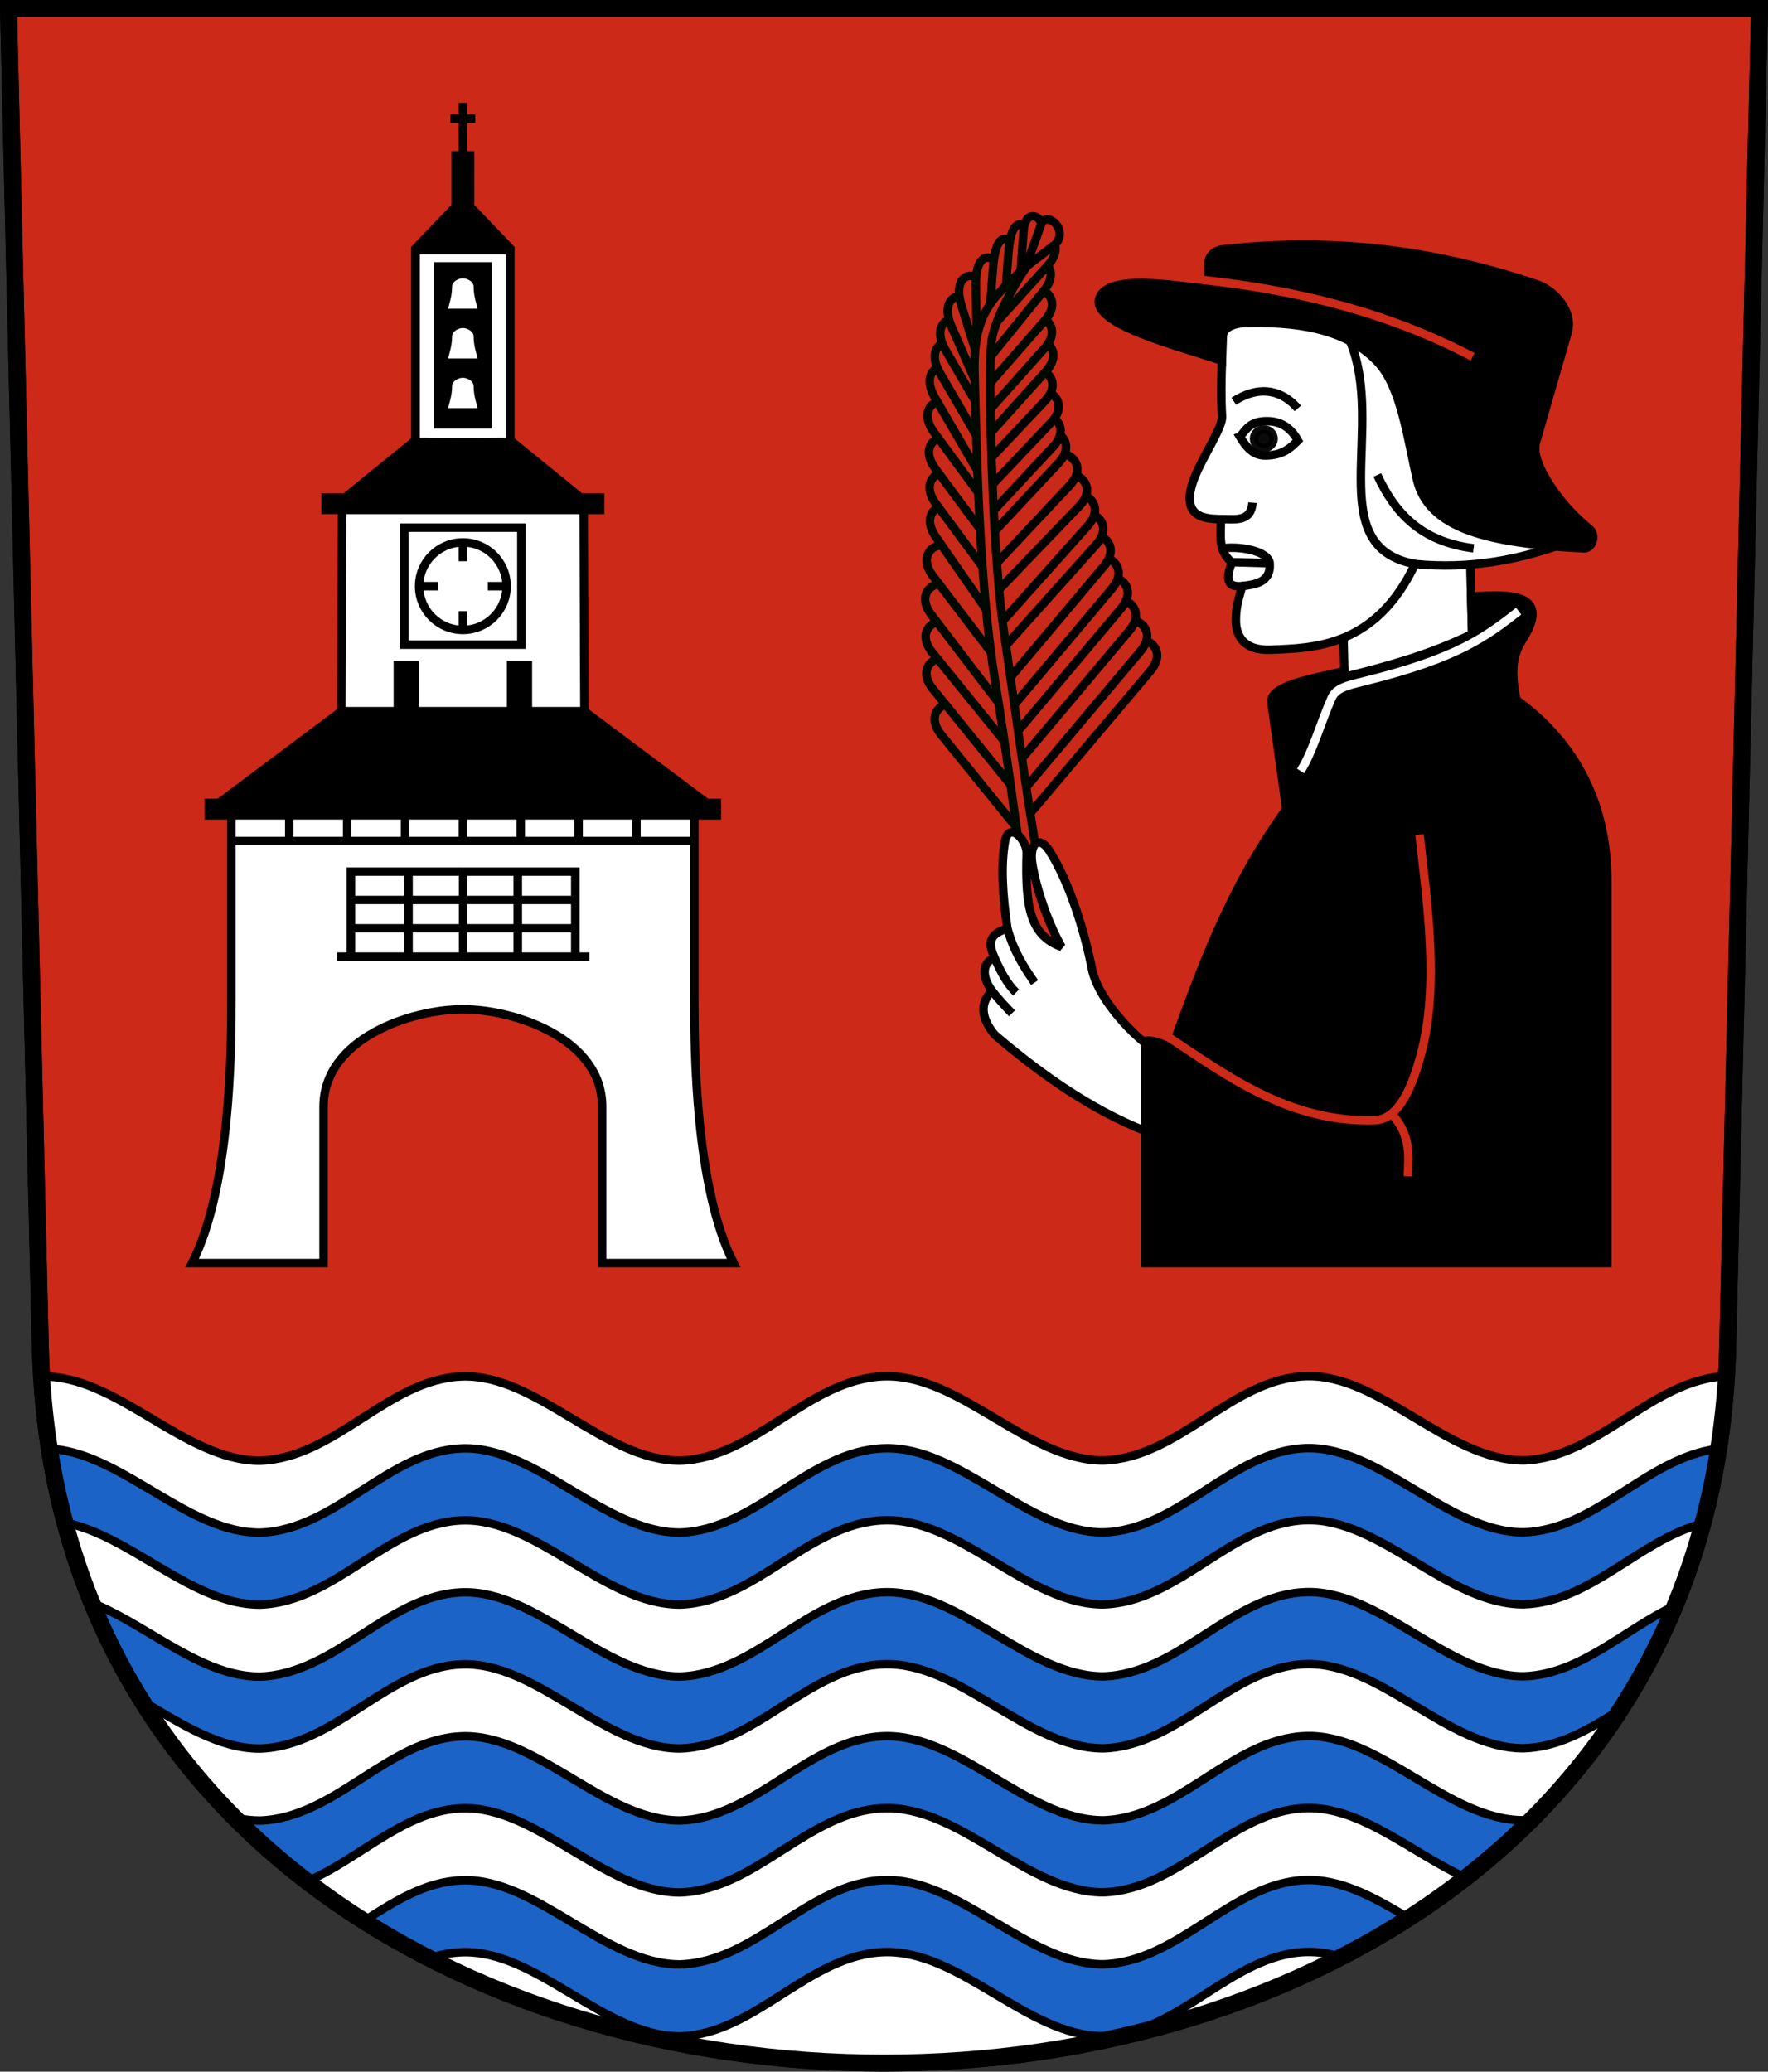 <?xml version="1.0" encoding="UTF-8" standalone="no"?>
<!-- Created with Inkscape (http://www.inkscape.org/) -->

<svg
   xmlns:dc="http://purl.org/dc/elements/1.1/"
   xmlns:cc="http://creativecommons.org/ns#"
   xmlns:rdf="http://www.w3.org/1999/02/22-rdf-syntax-ns#"
   xmlns:svg="http://www.w3.org/2000/svg"
   xmlns="http://www.w3.org/2000/svg"
   xmlns:sodipodi="http://sodipodi.sourceforge.net/DTD/sodipodi-0.dtd"
   xmlns:inkscape="http://www.inkscape.org/namespaces/inkscape"
   version="1.0"
   width="208.86"
   height="244.66"
   id="svg2780"
   inkscape:version="0.92.4 (5da689c313, 2019-01-14)"
   sodipodi:docname="HauptwilGottshaus-blazon.svg">
  <rect width="100%" height="100%" fill="#333333" stroke="none"/>
  <sodipodi:namedview
     pagecolor="#ffffff"
     bordercolor="#666666"
     borderopacity="1"
     objecttolerance="10"
     gridtolerance="10"
     guidetolerance="10"
     inkscape:pageopacity="0"
     inkscape:pageshadow="2"
     inkscape:window-width="3236"
     inkscape:window-height="1417"
     id="namedview25"
     showgrid="false"
     inkscape:zoom="2.8284271"
     inkscape:cx="-58.424511"
     inkscape:cy="119.91797"
     inkscape:window-x="-8"
     inkscape:window-y="-8"
     inkscape:window-maximized="1"
     inkscape:current-layer="svg2780"
     inkscape:measure-start="104.255,149.787"
     inkscape:measure-end="104.255,126.383"
     showguides="true"
     inkscape:object-paths="true"
     inkscape:snap-intersection-paths="true"
     inkscape:snap-global="true" />
  <defs
     id="defs2782" />
  <g
     id="g19907"
     transform="translate(518.319,-339.223)">
    <path
       sodipodi:nodetypes="ccscccscccsccccc"
       inkscape:connector-curvature="0"
       d="m -328.036,352.021 c -3.019,0.063 -5.115,2.212 -8.147,2.275 -3.036,-0.002 -5.708,-2.335 -8.745,-2.272 -3.019,0.063 -5.115,2.212 -8.147,2.275 -3.036,-0.002 -5.708,-2.335 -8.683,-2.272 -2.958,0.063 -5.054,2.211 -8.086,2.275 -3.036,-0.002 -5.708,-2.335 -8.745,-2.272 -3.019,0.063 -5.115,2.212 -8.147,2.275 -3.036,-0.002 -5.708,-2.335 -8.683,-2.272 -2.958,0.063 -5.054,2.211 -8.086,2.275 -3.036,-0.002 -5.708,-2.335 -8.745,-2.272 -3.019,0.063 -5.115,2.212 -8.147,2.275 -3.036,-0.002 -5.708,-2.335 -8.745,-2.272 l -0.084,5.18 h 101.187 z"
       style="fill:#ffffff;fill-opacity:1;fill-rule:evenodd;stroke:#000000;stroke-width:1px;stroke-linecap:butt;stroke-linejoin:miter;stroke-opacity:1"
       id="path10251-9-4-0-1-67" />
    <path
       sodipodi:nodetypes="ccscccscccsccccc"
       inkscape:connector-curvature="0"
       d="m -328.036,353.964 c -3.019,0.063 -5.115,2.212 -8.147,2.275 -3.036,-0.002 -5.708,-2.335 -8.745,-2.272 -3.019,0.063 -5.115,2.212 -8.147,2.275 -3.036,-0.002 -5.708,-2.335 -8.683,-2.272 -2.958,0.063 -5.054,2.211 -8.086,2.275 -3.036,-0.002 -5.708,-2.335 -8.745,-2.272 -3.019,0.063 -5.115,2.212 -8.147,2.275 -3.036,-0.002 -5.708,-2.335 -8.683,-2.272 -2.958,0.063 -5.054,2.211 -8.086,2.275 -3.036,-0.002 -5.708,-2.335 -8.745,-2.272 -3.019,0.063 -5.115,2.212 -8.147,2.275 -3.036,-0.002 -5.708,-2.335 -8.745,-2.272 l -0.084,5.18 h 101.187 z"
       style="fill:#1b63c6;fill-opacity:1;fill-rule:evenodd;stroke:#000000;stroke-width:1px;stroke-linecap:butt;stroke-linejoin:miter;stroke-opacity:1"
       id="path10251-9-4-0-1-9-6" />
    <path
       sodipodi:nodetypes="ccscccscccsccccc"
       inkscape:connector-curvature="0"
       d="m -328.036,355.907 c -3.019,0.063 -5.115,2.212 -8.147,2.275 -3.036,-0.002 -5.708,-2.335 -8.745,-2.272 -3.019,0.063 -5.115,2.212 -8.147,2.275 -3.036,-0.002 -5.708,-2.335 -8.683,-2.272 -2.958,0.063 -5.054,2.211 -8.086,2.275 -3.036,-0.002 -5.708,-2.335 -8.745,-2.272 -3.019,0.063 -5.115,2.212 -8.147,2.275 -3.036,-0.002 -5.708,-2.335 -8.683,-2.272 -2.958,0.063 -5.054,2.211 -8.086,2.275 -3.036,-0.002 -5.708,-2.335 -8.745,-2.272 -3.019,0.063 -5.115,2.212 -8.147,2.275 -3.036,-0.002 -5.708,-2.335 -8.745,-2.272 l -0.084,5.18 h 101.187 z"
       style="fill:#ffffff;fill-opacity:1;fill-rule:evenodd;stroke:#000000;stroke-width:1px;stroke-linecap:butt;stroke-linejoin:miter;stroke-opacity:1"
       id="path10251-9-4-0-1-7-4" />
    <path
       sodipodi:nodetypes="ccscccscccsccccc"
       inkscape:connector-curvature="0"
       d="m -328.036,357.85 c -3.019,0.063 -5.115,2.212 -8.147,2.275 -3.036,-0.002 -5.708,-2.335 -8.745,-2.272 -3.019,0.063 -5.115,2.212 -8.147,2.275 -3.036,-0.002 -5.708,-2.335 -8.683,-2.272 -2.958,0.063 -5.054,2.211 -8.086,2.275 -3.036,-0.002 -5.708,-2.335 -8.745,-2.272 -3.019,0.063 -5.115,2.212 -8.147,2.275 -3.036,-0.002 -5.708,-2.335 -8.683,-2.272 -2.958,0.063 -5.054,2.211 -8.086,2.275 -3.036,-0.002 -5.708,-2.335 -8.745,-2.272 -3.019,0.063 -5.115,2.212 -8.147,2.275 -3.036,-0.002 -5.708,-2.335 -8.745,-2.272 l -0.084,5.18 h 101.187 z"
       style="fill:#1b63c6;fill-opacity:1;fill-rule:evenodd;stroke:#000000;stroke-width:1px;stroke-linecap:butt;stroke-linejoin:miter;stroke-opacity:1"
       id="path10251-9-4-0-1-6-9" />
    <path
       sodipodi:nodetypes="ccscccscccsccccc"
       inkscape:connector-curvature="0"
       d="m -328.036,359.793 c -3.019,0.063 -5.115,2.212 -8.147,2.275 -3.036,-0.002 -5.708,-2.335 -8.745,-2.272 -3.019,0.063 -5.115,2.212 -8.147,2.275 -3.036,-0.002 -5.708,-2.335 -8.683,-2.272 -2.958,0.063 -5.054,2.211 -8.086,2.275 -3.036,-0.002 -5.708,-2.335 -8.745,-2.272 -3.019,0.063 -5.115,2.212 -8.147,2.275 -3.036,-0.002 -5.708,-2.335 -8.683,-2.272 -2.958,0.063 -5.054,2.211 -8.086,2.275 -3.036,-0.002 -5.708,-2.335 -8.745,-2.272 -3.019,0.063 -5.115,2.212 -8.147,2.275 -3.036,-0.002 -5.708,-2.335 -8.745,-2.272 l -0.084,5.18 h 101.187 z"
       style="fill:#ffffff;fill-opacity:1;fill-rule:evenodd;stroke:#000000;stroke-width:1px;stroke-linecap:butt;stroke-linejoin:miter;stroke-opacity:1"
       id="path10251-9-4-0-1-8-86" />
    <path
       sodipodi:nodetypes="ccscccscccsccccc"
       inkscape:connector-curvature="0"
       d="m -328.036,361.736 c -3.019,0.063 -5.115,2.212 -8.147,2.275 -3.036,-0.002 -5.708,-2.335 -8.745,-2.272 -3.019,0.063 -5.115,2.212 -8.147,2.275 -3.036,-0.002 -5.708,-2.335 -8.683,-2.272 -2.958,0.063 -5.054,2.211 -8.086,2.275 -3.036,-0.002 -5.708,-2.335 -8.745,-2.272 -3.019,0.063 -5.115,2.212 -8.147,2.275 -3.036,-0.002 -5.708,-2.335 -8.683,-2.272 -2.958,0.063 -5.054,2.211 -8.086,2.275 -3.036,-0.002 -5.708,-2.335 -8.745,-2.272 -3.019,0.063 -5.115,2.212 -8.147,2.275 -3.036,-0.002 -5.708,-2.335 -8.745,-2.272 l -0.084,5.18 h 101.187 z"
       style="fill:#1b63c6;fill-opacity:1;fill-rule:evenodd;stroke:#000000;stroke-width:1px;stroke-linecap:butt;stroke-linejoin:miter;stroke-opacity:1"
       id="path10251-9-4-0-1-9-0-6" />
    <path
       sodipodi:nodetypes="ccscccscccsccccc"
       inkscape:connector-curvature="0"
       d="m -328.036,363.679 c -3.019,0.063 -5.115,2.212 -8.147,2.275 -3.036,-0.002 -5.708,-2.335 -8.745,-2.272 -3.019,0.063 -5.115,2.212 -8.147,2.275 -3.036,-0.002 -5.708,-2.335 -8.683,-2.272 -2.958,0.063 -5.054,2.211 -8.086,2.275 -3.036,-0.002 -5.708,-2.335 -8.745,-2.272 -3.019,0.063 -5.115,2.212 -8.147,2.275 -3.036,-0.002 -5.708,-2.335 -8.683,-2.272 -2.958,0.063 -5.054,2.211 -8.086,2.275 -3.036,-0.002 -5.708,-2.335 -8.745,-2.272 -3.019,0.063 -5.115,2.212 -8.147,2.275 -3.036,-0.002 -5.708,-2.335 -8.745,-2.272 l -0.084,5.18 h 101.187 z"
       style="fill:#ffffff;fill-opacity:1;fill-rule:evenodd;stroke:#000000;stroke-width:1px;stroke-linecap:butt;stroke-linejoin:miter;stroke-opacity:1"
       id="path10251-9-4-0-1-7-8-2" />
    <path
       sodipodi:nodetypes="ccscccscccsccccc"
       inkscape:connector-curvature="0"
       d="m -328.036,365.623 c -3.019,0.063 -5.115,2.212 -8.147,2.275 -3.036,-0.002 -5.708,-2.335 -8.745,-2.272 -3.019,0.063 -5.115,2.212 -8.147,2.275 -3.036,-0.002 -5.708,-2.335 -8.683,-2.272 -2.958,0.063 -5.054,2.211 -8.086,2.275 -3.036,-0.002 -5.708,-2.335 -8.745,-2.272 -3.019,0.063 -5.115,2.212 -8.147,2.275 -3.036,-0.002 -5.708,-2.335 -8.683,-2.272 -2.958,0.063 -5.054,2.211 -8.086,2.275 -3.036,-0.002 -5.708,-2.335 -8.745,-2.272 -3.019,0.063 -5.115,2.212 -8.147,2.275 -3.036,-0.002 -5.708,-2.335 -8.745,-2.272 l -0.084,5.18 h 101.187 z"
       style="fill:#1b63c6;fill-opacity:1;fill-rule:evenodd;stroke:#000000;stroke-width:1px;stroke-linecap:butt;stroke-linejoin:miter;stroke-opacity:1"
       id="path10251-9-4-0-1-6-6-5" />
    <path
       sodipodi:nodetypes="ccscccscccsccccc"
       inkscape:connector-curvature="0"
       d="m -328.036,367.566 c -3.019,0.063 -5.115,2.212 -8.147,2.275 -3.036,-0.002 -5.708,-2.335 -8.745,-2.272 -3.019,0.063 -5.115,2.212 -8.147,2.275 -3.036,-0.002 -5.708,-2.335 -8.683,-2.272 -2.958,0.063 -5.054,2.211 -8.086,2.275 -3.036,-0.002 -5.708,-2.335 -8.745,-2.272 -3.019,0.063 -5.115,2.212 -8.147,2.275 -3.036,-0.002 -5.708,-2.335 -8.683,-2.272 -2.958,0.063 -5.054,2.211 -8.086,2.275 -3.036,-0.002 -5.708,-2.335 -8.745,-2.272 -3.019,0.063 -5.115,2.212 -8.147,2.275 -3.036,-0.002 -5.708,-2.335 -8.745,-2.272 l -0.084,5.18 h 101.187 z"
       style="fill:#ffffff;fill-opacity:1;fill-rule:evenodd;stroke:#000000;stroke-width:1px;stroke-linecap:butt;stroke-linejoin:miter;stroke-opacity:1"
       id="path10251-9-4-0-1-8-7-6" />
  </g>
  <path
     inkscape:connector-curvature="0"
     style="fill:#cc2918;fill-opacity:1;fill-rule:evenodd;stroke:#000000;stroke-width:2;stroke-linecap:butt;stroke-miterlimit:4;stroke-dashoffset:0;stroke-opacity:1"
     id="path4212"
     d="m 1,1 3.761,158.003 c 2.686,112.859 196.652,112.859 199.338,0 L 207.86,1 Z" />
  <path
     id="path10251-9-4"
     style="fill:#1b63c6;fill-opacity:1;fill-rule:evenodd;stroke:#000000;stroke-width:1px;stroke-linecap:butt;stroke-linejoin:miter;stroke-opacity:1"
     d="m 707.069,-180.491 c -16.455,0.323 -27.879,11.27 -44.406,11.594 -16.551,-0.008 -31.113,-11.9 -47.664,-11.576 -16.455,0.323 -27.879,11.27 -44.406,11.594 -16.551,-0.008 -31.113,-11.9 -47.33,-11.579 -16.121,0.319 -27.546,11.266 -44.072,11.591 -16.551,-0.008 -31.113,-11.9 -47.664,-11.576 -16.455,0.323 -27.879,11.27 -44.406,11.594 -16.551,-0.008 -31.113,-11.9 -47.33,-11.579 -16.121,0.319 -27.546,11.266 -44.072,11.591 -16.551,-0.008 -31.113,-11.9 -47.664,-11.576 -16.455,0.323 -27.879,11.27 -44.406,11.594 -16.551,-0.008 -31.113,-11.9 -47.664,-11.576 l -0.456,26.396 h 551.542 z"
     inkscape:connector-curvature="0"
     sodipodi:nodetypes="ccscccscccsccccc" />
  <path
     id="path10251-9-4-0"
     style="fill:#1b63c6;fill-opacity:0.67;fill-rule:evenodd;stroke:#000000;stroke-width:1px;stroke-linecap:butt;stroke-linejoin:miter;stroke-opacity:1"
     d="m 667.775,-136.332 c -12.83,0.277 -21.738,9.675 -34.624,9.953 -12.905,-0.007 -24.259,-10.216 -37.164,-9.937 -12.83,0.277 -21.738,9.675 -34.624,9.953 -12.905,-0.007 -24.259,-10.216 -36.904,-9.94 -12.57,0.274 -21.478,9.672 -34.364,9.95 -12.905,-0.007 -24.259,-10.216 -37.164,-9.937 -12.83,0.277 -21.738,9.675 -34.624,9.953 -12.905,-0.007 -24.259,-10.216 -36.904,-9.94 -12.57,0.274 -21.478,9.672 -34.364,9.95 -12.905,-0.007 -24.259,-10.216 -37.164,-9.937 -12.83,0.277 -21.738,9.675 -34.624,9.953 -12.905,-0.007 -24.259,-10.216 -37.164,-9.937 l -0.355,22.66 h 430.044 z"
     inkscape:connector-curvature="0"
     sodipodi:nodetypes="ccscccscccsccccc" />
  <path
     id="path10251-9-4-0-1"
     style="fill:#ffffff;fill-opacity:1;fill-rule:evenodd;stroke:#000000;stroke-width:1px;stroke-linecap:butt;stroke-linejoin:miter;stroke-opacity:1"
     d="m 204.091,162.517 c -8.937,0.277 -15.142,9.675 -24.118,9.953 -8.989,-0.007 -16.898,-10.216 -25.706,-9.94 -8.756,0.274 -14.961,9.672 -23.937,9.95 -8.989,-0.007 -16.898,-10.216 -25.887,-9.937 -8.937,0.277 -15.142,9.675 -24.118,9.953 -8.989,-0.007 -16.898,-10.216 -25.706,-9.94 -8.756,0.274 -14.961,9.672 -23.937,9.95 -8.989,-0.007 -16.898,-10.216 -25.887,-9.937 l 3.422,19.203 c 0.766,30.058 179.795,22.107 193.36,-4.658 z"
     inkscape:connector-curvature="0"
     sodipodi:nodetypes="ccccsccccccc" />
  <path
     id="path10251-9-4-0-1-9"
     style="fill:#1b63c6;fill-opacity:1;fill-rule:evenodd;stroke:#000000;stroke-width:1px;stroke-linecap:butt;stroke-linejoin:miter;stroke-opacity:1"
     d="m 202.917,171.106 c -8.319,1.004 -14.366,9.598 -22.943,9.864 -8.989,-0.007 -16.898,-10.216 -25.706,-9.94 -8.756,0.274 -14.961,9.672 -23.937,9.95 -8.989,-0.007 -16.898,-10.216 -25.887,-9.937 -8.937,0.277 -15.142,9.675 -24.118,9.953 -8.989,-0.007 -16.898,-10.216 -25.706,-9.94 -8.756,0.274 -14.961,9.672 -23.937,9.95 -8.438,-0.007 -15.923,-9.002 -24.245,-9.875 -0.513,3.537 3.983,15.62 3.431,15.637 3.083,7.224 6.882,14.086 10.225,19.017 22.693,1.276 168.25,13.706 179.488,-20.885 0.473,-2.783 3.464,-8.999 3.335,-13.793 z"
     inkscape:connector-curvature="0"
     sodipodi:nodetypes="ccccscccccccc" />
  <path
     id="path10251-9-4-0-1-7"
     style="fill:#ffffff;fill-opacity:1;fill-rule:evenodd;stroke:#000000;stroke-width:1px;stroke-linecap:butt;stroke-linejoin:miter;stroke-opacity:1"
     d="m 201.042,179.964 c -7.386,1.915 -13.149,9.261 -21.069,9.506 -8.989,-0.007 -16.898,-10.216 -25.706,-9.94 -8.756,0.274 -14.961,9.672 -23.937,9.95 -8.989,-0.007 -16.898,-10.216 -25.887,-9.937 -8.937,0.277 -15.142,9.675 -24.118,9.953 -8.989,-0.007 -16.898,-10.216 -25.706,-9.94 -8.756,0.274 -14.961,9.672 -23.937,9.95 -8.032,-0.006 -15.202,-8.158 -23.051,-9.695 1.878,7.161 9.112,19.421 8.155,19.45 12.512,34.546 157.061,21.403 179.55,-4.545 2.15,-2.481 4.232,-9.914 5.706,-14.752 z"
     inkscape:connector-curvature="0"
     sodipodi:nodetypes="ccccscccccsc" />
  <path
     id="path10251-9-4-0-1-6"
     style="fill:#1b63c6;fill-opacity:1;fill-rule:evenodd;stroke:#000000;stroke-width:1px;stroke-linecap:butt;stroke-linejoin:miter;stroke-opacity:1"
     d="m 197.947,189.589 c -5.992,2.755 -11.192,8.171 -17.973,8.381 -8.989,-0.007 -16.898,-10.216 -25.706,-9.94 -8.756,0.274 -14.961,9.672 -23.937,9.95 -8.989,-0.007 -16.898,-10.216 -25.887,-9.937 -8.937,0.277 -15.142,9.675 -24.118,9.953 -8.989,-0.007 -16.898,-10.216 -25.706,-9.94 -8.756,0.274 -14.961,9.672 -23.937,9.95 -6.705,-0.005 -12.809,-5.687 -19.209,-8.458 1.339,8.607 10.633,18.854 12.283,20.84 80.675,33.276 150.607,6.863 167.793,-8.618 1.434,-1.292 5.621,-10.489 6.398,-12.18 z"
     inkscape:connector-curvature="0"
     sodipodi:nodetypes="ccccscccccsc" />
  <path
     id="path10251-9-4-0-1-8"
     style="fill:#ffffff;fill-opacity:1;fill-rule:evenodd;stroke:#000000;stroke-width:1px;stroke-linecap:butt;stroke-linejoin:miter;stroke-opacity:1"
     d="m 190.955,202.187 c -3.433,2.168 -6.924,4.157 -10.982,4.282 -8.989,-0.007 -16.898,-10.216 -25.706,-9.94 -8.756,0.274 -14.961,9.672 -23.937,9.95 -8.989,-0.007 -16.898,-10.216 -25.887,-9.937 -8.937,0.277 -15.142,9.675 -24.118,9.953 -8.989,-0.007 -16.898,-10.216 -25.706,-9.94 -8.756,0.274 -14.961,9.672 -23.937,9.95 -4.755,-0.004 -9.207,-2.861 -13.677,-5.512 3.356,5.577 7.692,11.142 13.859,16.686 40.799,33.814 100.532,4.169 148.867,-1.367 1.302,-2.102 9.512,-11.181 11.224,-14.125 z"
     inkscape:connector-curvature="0"
     sodipodi:nodetypes="ccccsccccccc" />
  <path
     id="path10251-9-4-0-1-9-0"
     style="fill:#1b63c6;fill-opacity:1;fill-rule:evenodd;stroke:#000000;stroke-width:1px;stroke-linecap:butt;stroke-linejoin:miter;stroke-opacity:1"
     d="m 179.973,214.97 c -8.989,-0.007 -16.898,-10.216 -25.706,-9.94 -8.756,0.274 -14.961,9.672 -23.937,9.95 -8.989,-0.007 -16.898,-10.216 -25.887,-9.937 -8.937,0.277 -15.142,9.675 -24.118,9.953 -8.989,-0.007 -16.898,-10.216 -25.706,-9.94 -8.756,0.274 -14.961,9.672 -23.937,9.95 -0.898,-7e-4 -1.785,-0.103 -2.663,-0.287 l 11.477,9.83 c 34.568,5.988 79.507,16.832 128.036,1.173 1.913,-1.23 9.891,-7.527 12.441,-10.751 z"
     inkscape:connector-curvature="0"
     sodipodi:nodetypes="cccsccccccc" />
  <path
     id="path10251-9-4-0-1-7-8"
     style="fill:#ffffff;fill-opacity:1;fill-rule:evenodd;stroke:#000000;stroke-width:1px;stroke-linecap:butt;stroke-linejoin:miter;stroke-opacity:1"
     d="m 173.342,221.848 c -6.407,-2.87 -12.49,-8.524 -19.075,-8.318 -8.756,0.274 -14.961,9.672 -23.937,9.95 -8.989,-0.007 -16.898,-10.216 -25.887,-9.937 -8.937,0.277 -15.142,9.675 -24.118,9.953 -8.989,-0.007 -16.898,-10.216 -25.706,-9.94 -6.784,0.212 -12.037,5.902 -18.233,8.583 -1.801,0.779 14.863,8.297 12.842,8.36 7.379,2.921 73.174,12.49 104.246,3.019 4.918,-1.517 15.439,-9.031 19.869,-11.67 z"
     inkscape:connector-curvature="0"
     sodipodi:nodetypes="cccsccsccc" />
  <path
     id="path10251-9-4-0-1-6-6"
     style="fill:#1b63c6;fill-opacity:1;fill-rule:evenodd;stroke:#000000;stroke-width:1px;stroke-linecap:butt;stroke-linejoin:miter;stroke-opacity:1"
     d="m 166,226.265 c -3.849,-2.286 -7.696,-4.361 -11.733,-4.235 -8.756,0.274 -14.961,9.672 -23.937,9.95 -8.989,-0.007 -16.898,-10.216 -25.887,-9.937 -8.937,0.277 -15.142,9.675 -24.118,9.953 -8.989,-0.007 -16.898,-10.216 -25.706,-9.94 -4.272,0.134 -7.937,2.439 -11.612,4.798 6.437,4.688 17.946,8.881 22.458,10.595 8.345,2.309 50.699,13.437 90.367,-5.027 z"
     inkscape:connector-curvature="0"
     sodipodi:nodetypes="cccscccccc" />
  <path
     id="path10251-9-4-0-1-8-7"
     style="fill:#ffffff;fill-opacity:1;fill-rule:evenodd;stroke:#000000;stroke-width:1px;stroke-linecap:butt;stroke-linejoin:miter;stroke-opacity:1"
     d="m 158.376,231.101 c -1.353,-0.397 -2.72,-0.615 -4.109,-0.571 -8.756,0.274 -14.961,9.672 -23.937,9.95 -8.989,-0.007 -16.898,-10.216 -25.887,-9.937 -8.937,0.277 -15.142,9.675 -24.118,9.953 -8.989,-0.007 -16.898,-10.216 -25.706,-9.94 -1.363,0.043 -2.665,0.307 -3.925,0.723 20.741,9.54 38.421,12.699 53.619,12.385 17.635,0 46.644,-6.966 54.063,-12.563 z"
     inkscape:connector-curvature="0"
     sodipodi:nodetypes="cccsccccc" />
  <g
     id="g19293"
     transform="translate(4,0.231)">
    <g
       transform="translate(-4.1312809e-6)"
       id="g17826">
      <path
         id="path17464"
         style="fill:#c92918;fill-opacity:1;fill-rule:evenodd;stroke:#000000;stroke-width:1px;stroke-linecap:butt;stroke-linejoin:miter;stroke-opacity:1"
         d="m 116.719,91.629 0.531,4.719 14.625,-17.312 c 1.914,-2.265 0.006,-3.873 -1.158,-3.617"
         inkscape:connector-curvature="0"
         sodipodi:nodetypes="ccsc" />
      <path
         id="path17464-4"
         style="fill:#c92918;fill-opacity:1;fill-rule:evenodd;stroke:#000000;stroke-width:1px;stroke-linecap:butt;stroke-linejoin:miter;stroke-opacity:1"
         d="m 116.256,88.836 0.562,4.375 13.875,-16.5 c 1.908,-2.27 0.006,-3.873 -1.158,-3.617"
         inkscape:connector-curvature="0"
         sodipodi:nodetypes="ccsc" />
      <path
         id="path17464-2"
         style="fill:#c92918;fill-opacity:1;fill-rule:evenodd;stroke:#000000;stroke-width:1px;stroke-linecap:butt;stroke-linejoin:miter;stroke-opacity:1"
         d="m 114.93,86.427 0.562,4.375 13.875,-16.5 c 1.908,-2.27 0.006,-3.873 -1.158,-3.617"
         inkscape:connector-curvature="0"
         sodipodi:nodetypes="ccsc" />
      <path
         id="path17464-24"
         style="fill:#c92918;fill-opacity:1;fill-rule:evenodd;stroke:#000000;stroke-width:1px;stroke-linecap:butt;stroke-linejoin:miter;stroke-opacity:1"
         d="m 113.98,83.775 0.562,4.375 13.875,-16.5 c 1.908,-2.27 0.006,-3.873 -1.158,-3.617"
         inkscape:connector-curvature="0"
         sodipodi:nodetypes="ccsc" />
      <path
         id="path17464-5"
         style="fill:#c92918;fill-opacity:1;fill-rule:evenodd;stroke:#000000;stroke-width:1px;stroke-linecap:butt;stroke-linejoin:miter;stroke-opacity:1"
         d="m 112.897,81.433 0.562,4.375 13.875,-16.5 c 1.908,-2.27 0.006,-3.873 -1.158,-3.617"
         inkscape:connector-curvature="0"
         sodipodi:nodetypes="ccsc" />
      <path
         id="path17464-8"
         style="fill:#c92918;fill-opacity:1;fill-rule:evenodd;stroke:#000000;stroke-width:1px;stroke-linecap:butt;stroke-linejoin:miter;stroke-opacity:1"
         d="m 111.947,78.782 0.562,4.375 13.875,-16.5 c 1.908,-2.27 0.006,-3.873 -1.158,-3.617"
         inkscape:connector-curvature="0"
         sodipodi:nodetypes="ccsc" />
      <path
         id="path17464-82"
         style="fill:#c92918;fill-opacity:1;fill-rule:evenodd;stroke:#000000;stroke-width:1px;stroke-linecap:butt;stroke-linejoin:miter;stroke-opacity:1"
         d="m 113.049,73.152 0.38,4.395 12.044,-13.435 c 1.979,-2.208 0.066,-3.873 -1.102,-3.634"
         inkscape:connector-curvature="0"
         sodipodi:nodetypes="ccsc" />
      <path
         id="path17464-82-5"
         style="fill:#c92918;fill-opacity:1;fill-rule:evenodd;stroke:#000000;stroke-width:1px;stroke-linecap:butt;stroke-linejoin:miter;stroke-opacity:1"
         d="m 113.32,69.885 -0.808,5.395 11.985,-13.41 c 1.976,-2.211 0.066,-3.873 -1.102,-3.634"
         inkscape:connector-curvature="0"
         sodipodi:nodetypes="ccsc" />
      <path
         id="path17464-82-5-6"
         style="fill:#c92918;fill-opacity:1;fill-rule:evenodd;stroke:#000000;stroke-width:1px;stroke-linecap:butt;stroke-linejoin:miter;stroke-opacity:1"
         d="m 112.016,67.054 -0.947,5.404 12.421,-12.915 c 2.055,-2.137 0.189,-3.868 -0.986,-3.667"
         inkscape:connector-curvature="0"
         sodipodi:nodetypes="ccsc" />
      <path
         id="path17464-82-5-6-9"
         style="fill:#c92918;fill-opacity:1;fill-rule:evenodd;stroke:#000000;stroke-width:1px;stroke-linecap:butt;stroke-linejoin:miter;stroke-opacity:1"
         d="m 110.945,64.582 0.24,4.404 11.169,-11.887 c 2.031,-2.161 0.189,-3.868 -0.986,-3.667"
         inkscape:connector-curvature="0"
         sodipodi:nodetypes="ccsc" />
      <path
         id="path17464-82-5-6-1"
         style="fill:#c92918;fill-opacity:1;fill-rule:evenodd;stroke:#000000;stroke-width:1px;stroke-linecap:butt;stroke-linejoin:miter;stroke-opacity:1"
         d="m 110.501,60.794 -0.572,5.529 11.1,-11.853 c 2.027,-2.164 0.189,-3.868 -0.986,-3.667"
         inkscape:connector-curvature="0"
         sodipodi:nodetypes="ccsc" />
      <path
         id="path17464-82-5-6-6"
         style="fill:#c92918;fill-opacity:1;fill-rule:evenodd;stroke:#000000;stroke-width:1px;stroke-linecap:butt;stroke-linejoin:miter;stroke-opacity:1"
         d="m 109.91,58.856 -0.572,5.529 11.05,-11.837 c 2.023,-2.168 0.189,-3.868 -0.986,-3.667"
         inkscape:connector-curvature="0"
         sodipodi:nodetypes="ccsc" />
      <path
         id="path17464-82-5-6-3"
         style="fill:#c92918;fill-opacity:1;fill-rule:evenodd;stroke:#000000;stroke-width:1px;stroke-linecap:butt;stroke-linejoin:miter;stroke-opacity:1"
         d="m 109.754,55.992 0.24,4.404 10.162,-10.707 c 2.041,-2.151 0.189,-3.868 -0.986,-3.667"
         inkscape:connector-curvature="0"
         sodipodi:nodetypes="ccsc" />
      <path
         id="path17464-82-5-6-12"
         style="fill:#c92918;fill-opacity:1;fill-rule:evenodd;stroke:#000000;stroke-width:1px;stroke-linecap:butt;stroke-linejoin:miter;stroke-opacity:1"
         d="m 109.089,53.418 0.24,4.404 10.095,-10.688 c 2.036,-2.156 0.189,-3.868 -0.986,-3.667"
         inkscape:connector-curvature="0"
         sodipodi:nodetypes="ccsc" />
    </g>
    <path
       sodipodi:nodetypes="ccccc"
       inkscape:connector-curvature="0"
       id="path17458"
       d="m 154.656,72.91 0.25,9.812 L 170,77.941 169.656,65.254 c -15.227,-1.764 -11.243,4.58 -15,7.656 z"
       style="fill:#ffffff;fill-opacity:1;fill-rule:evenodd;stroke:#000000;stroke-width:1px;stroke-linecap:butt;stroke-linejoin:miter;stroke-opacity:1" />
    <path
       sodipodi:nodetypes="ccccsscccsc"
       inkscape:connector-curvature="0"
       id="path17450"
       d="m 140.361,48.924 c -0.262,-4.473 0.176,-8.362 0.133,-12.396 21.322,-4.798 27.698,17.382 41.454,26.981 -6.289,2.453 -12.376,3.484 -18.783,2.873 -4.663,9.863 -12.002,9.916 -17.059,10.12 -3.32,0.134 -4.102,-1.789 -4.11,-3.447 -0.008,-1.786 0.429,-2.83 0.751,-4.066 -2.319,0.21 -1.642,-1.526 -1.237,-2.828 -1.692,-1.357 -1.26,-3.28 -1.282,-5.082 -1.415,-0.058 -5.05,0.124 -3.138,-4.861 0.954,-2.487 3.415,-6.068 3.27,-7.292 z"
       style="fill:#ffffff;fill-opacity:1;fill-rule:evenodd;stroke:#000000;stroke-width:1px;stroke-linecap:butt;stroke-linejoin:miter;stroke-opacity:1" />
    <path
       sodipodi:nodetypes="cc"
       inkscape:connector-curvature="0"
       id="path17452"
       d="m 140.228,61.077 c 1.636,-0.018 3.55,0.413 3.734,-1.945"
       style="fill:none;fill-rule:evenodd;stroke:#000000;stroke-width:1px;stroke-linecap:butt;stroke-linejoin:miter;stroke-opacity:1" />
    <path
       sodipodi:nodetypes="csc"
       inkscape:connector-curvature="0"
       id="path17454"
       d="m 140.397,64.536 c 2.011,-0.312 5.505,0.29 5.599,1.801 0.142,2.307 -1.891,2.454 -3.248,2.652"
       style="fill:none;fill-rule:evenodd;stroke:#000000;stroke-width:1px;stroke-linecap:butt;stroke-linejoin:miter;stroke-opacity:1" />
    <path
       sodipodi:nodetypes="cc"
       inkscape:connector-curvature="0"
       id="path17456"
       d="m 141.51,66.16 c 1.456,0.043 2.968,0.085 4.481,0.128"
       style="fill:none;fill-rule:evenodd;stroke:#000000;stroke-width:1px;stroke-linecap:butt;stroke-linejoin:miter;stroke-opacity:1" />
    <path
       sodipodi:nodetypes="cc"
       inkscape:connector-curvature="0"
       id="path17460"
       d="m 163.165,66.381 c -11.068,-2.032 -3.448,-16.067 -7.669,-26.309"
       style="fill:none;fill-rule:evenodd;stroke:#000000;stroke-width:1px;stroke-linecap:butt;stroke-linejoin:miter;stroke-opacity:1" />
    <path
       sodipodi:nodetypes="ccsc"
       inkscape:connector-curvature="0"
       d="m 109.449,50.123 0.303,4.401 9.8,-10.893 c 1.983,-2.204 0.133,-3.871 -1.039,-3.653"
       style="fill:#c92918;fill-opacity:1;fill-rule:evenodd;stroke:#000900;stroke-width:1px;stroke-linecap:butt;stroke-linejoin:miter;stroke-opacity:1"
       id="path17464-82-5-6-95" />
    <path
       sodipodi:nodetypes="ccsc"
       inkscape:connector-curvature="0"
       d="m 109.384,47.383 0.303,4.401 9.715,-10.89 c 1.974,-2.213 0.133,-3.871 -1.039,-3.653"
       style="fill:#c92918;fill-opacity:1;fill-rule:evenodd;stroke:#000900;stroke-width:1px;stroke-linecap:butt;stroke-linejoin:miter;stroke-opacity:1"
       id="path17464-82-5-6-95-5" />
    <path
       sodipodi:nodetypes="ccsc"
       inkscape:connector-curvature="0"
       d="m 109.509,44.125 0.524,4.224 9.391,-10.725 c 1.953,-2.231 0.133,-3.871 -1.039,-3.653"
       style="fill:#c92918;fill-opacity:1;fill-rule:evenodd;stroke:#000900;stroke-width:1px;stroke-linecap:butt;stroke-linejoin:miter;stroke-opacity:1"
       id="path17464-82-5-6-95-8" />
    <path
       sodipodi:nodetypes="ccsc"
       inkscape:connector-curvature="0"
       d="m 109.388,40.62 1.585,3.782 8.33,-10.283 c 1.866,-2.304 0.133,-3.871 -1.039,-3.653"
       style="fill:#c92918;fill-opacity:1;fill-rule:evenodd;stroke:#000900;stroke-width:1px;stroke-linecap:butt;stroke-linejoin:miter;stroke-opacity:1"
       id="path17464-82-5-6-95-8-1" />
    <path
       sodipodi:nodetypes="ccsc"
       inkscape:connector-curvature="0"
       d="m 109.499,37.093 1.375,3.863 8.883,-9.81 c 1.99,-2.198 0.346,-3.858 -0.836,-3.705"
       style="fill:#c92918;fill-opacity:1;fill-rule:evenodd;stroke:#000900;stroke-width:1px;stroke-linecap:butt;stroke-linejoin:miter;stroke-opacity:1"
       id="path17464-82-5-6-95-8-1-5" />
    <path
       sodipodi:nodetypes="ccsc"
       inkscape:connector-curvature="0"
       d="m 116.673,93.16 -0.562,4.375 -8.906,-10.969 c -1.869,-2.302 -0.006,-3.873 1.158,-3.617"
       style="fill:#c92918;fill-opacity:1;fill-rule:evenodd;stroke:#000900;stroke-width:1px;stroke-linecap:butt;stroke-linejoin:miter;stroke-opacity:1"
       id="path17464-7" />
    <path
       sodipodi:nodetypes="ccsc"
       inkscape:connector-curvature="0"
       d="m 115.7,87.768 -0.562,4.375 -8.906,-10.969 c -1.869,-2.302 -0.006,-3.873 1.158,-3.617"
       style="fill:#c92918;fill-opacity:1;fill-rule:evenodd;stroke:#000900;stroke-width:1px;stroke-linecap:butt;stroke-linejoin:miter;stroke-opacity:1"
       id="path17464-7-5" />
    <path
       sodipodi:nodetypes="ccsc"
       inkscape:connector-curvature="0"
       d="m 115.612,83.437 -0.562,4.375 -8.906,-10.969 c -1.869,-2.302 -0.006,-3.873 1.158,-3.617"
       style="fill:#c92918;fill-opacity:1;fill-rule:evenodd;stroke:#000900;stroke-width:1px;stroke-linecap:butt;stroke-linejoin:miter;stroke-opacity:1"
       id="path17464-7-6" />
    <path
       sodipodi:nodetypes="ccsc"
       inkscape:connector-curvature="0"
       d="m 114.607,79.42 -1.2e-4,4.189 -8.575,-11.23 c -1.8,-2.357 0.11,-3.872 1.266,-3.581"
       style="fill:#c92918;fill-opacity:1;fill-rule:evenodd;stroke:#000900;stroke-width:1px;stroke-linecap:butt;stroke-linejoin:miter;stroke-opacity:1"
       id="path17464-7-9" />
    <path
       sodipodi:nodetypes="ccsc"
       inkscape:connector-curvature="0"
       d="m 112.677,72.447 1.678,6.031 -8.127,-10.66 c -1.798,-2.358 0.042,-3.873 1.203,-3.602"
       style="fill:#c92918;fill-opacity:1;fill-rule:evenodd;stroke:#000900;stroke-width:1px;stroke-linecap:butt;stroke-linejoin:miter;stroke-opacity:1"
       id="path17464-7-0" />
    <path
       sodipodi:nodetypes="ccsc"
       inkscape:connector-curvature="0"
       d="m 113.25,67.579 -0.6,4.37 -6.086,-8.754 c -1.693,-2.435 0.027,-3.873 1.189,-3.607"
       style="fill:#c92918;fill-opacity:1;fill-rule:evenodd;stroke:#000900;stroke-width:1px;stroke-linecap:butt;stroke-linejoin:miter;stroke-opacity:1"
       id="path17464-7-2" />
    <path
       sodipodi:nodetypes="ccsc"
       inkscape:connector-curvature="0"
       d="m 113.392,63.468 -0.469,4.386 -6.345,-8.569 c -1.765,-2.383 -0.088,-3.872 1.081,-3.641"
       style="fill:#c92918;fill-opacity:1;fill-rule:evenodd;stroke:#000900;stroke-width:1px;stroke-linecap:butt;stroke-linejoin:miter;stroke-opacity:1"
       id="path17464-7-2-7" />
    <path
       sodipodi:nodetypes="ccsc"
       inkscape:connector-curvature="0"
       d="m 112.701,58.952 0.147,4.745 -6.345,-8.569 c -1.765,-2.383 -0.088,-3.872 1.081,-3.641"
       style="fill:#c92918;fill-opacity:1;fill-rule:evenodd;stroke:#000900;stroke-width:1px;stroke-linecap:butt;stroke-linejoin:miter;stroke-opacity:1"
       id="path17464-7-2-7-1" />
    <path
       sodipodi:nodetypes="ccsc"
       inkscape:connector-curvature="0"
       d="m 112.647,54.528 -0.362,4.396 -5.927,-8.067 c -1.756,-2.39 -0.183,-3.869 0.992,-3.666"
       style="fill:#c92918;fill-opacity:1;fill-rule:evenodd;stroke:#000900;stroke-width:1px;stroke-linecap:butt;stroke-linejoin:miter;stroke-opacity:1"
       id="path17464-7-2-7-3" />
    <path
       sodipodi:nodetypes="ccsc"
       inkscape:connector-curvature="0"
       d="m 112.146,51.155 -0.582,4.372 -5.115,-8.78 c -1.493,-2.562 0.011,-3.873 1.174,-3.612"
       style="fill:#c92918;fill-opacity:1;fill-rule:evenodd;stroke:#000900;stroke-width:1px;stroke-linecap:butt;stroke-linejoin:miter;stroke-opacity:1"
       id="path17464-7-2-7-14" />
    <path
       sodipodi:nodetypes="ccsc"
       inkscape:connector-curvature="0"
       d="m 111.996,47.186 0.168,5.435 -5.115,-8.78 c -1.493,-2.562 0.011,-3.873 1.174,-3.612"
       style="fill:#c92918;fill-opacity:1;fill-rule:evenodd;stroke:#000900;stroke-width:1px;stroke-linecap:butt;stroke-linejoin:miter;stroke-opacity:1"
       id="path17464-7-2-7-14-4" />
    <path
       sodipodi:nodetypes="ccsc"
       inkscape:connector-curvature="0"
       d="m 112.636,44.445 0.168,5.435 -5.115,-8.78 c -1.493,-2.562 0.011,-3.873 1.174,-3.612"
       style="fill:#c92918;fill-opacity:1;fill-rule:evenodd;stroke:#000900;stroke-width:1px;stroke-linecap:butt;stroke-linejoin:miter;stroke-opacity:1"
       id="path17464-7-2-7-14-9" />
    <path
       sodipodi:nodetypes="ccsc"
       inkscape:connector-curvature="0"
       d="m 112.818,42.314 -0.77,4.343 -3.636,-8.298 c -1.19,-2.716 0.178,-3.869 1.329,-3.558"
       style="fill:#c92918;fill-opacity:1;fill-rule:evenodd;stroke:#000900;stroke-width:1px;stroke-linecap:butt;stroke-linejoin:miter;stroke-opacity:1"
       id="path17464-7-2-7-14-91" />
    <path
       sodipodi:nodetypes="ccsc"
       inkscape:connector-curvature="0"
       d="m 113.061,40.531 -0.697,4.3 -2.772,-8.924 c -0.88,-2.832 0.37,-3.855 1.504,-3.487"
       style="fill:#c92918;fill-opacity:1;fill-rule:evenodd;stroke:#000900;stroke-width:1px;stroke-linecap:butt;stroke-linejoin:miter;stroke-opacity:1"
       id="path17464-7-2-7-14-91-7" />
    <path
       sodipodi:nodetypes="ccsc"
       inkscape:connector-curvature="0"
       d="m 113.033,39.921 -1.574,4.121 -0.178,-10.452 c -0.05,-2.965 0.903,-3.766 1.975,-3.244"
       style="fill:#c92918;fill-opacity:1;fill-rule:evenodd;stroke:#000900;stroke-width:1px;stroke-linecap:butt;stroke-linejoin:miter;stroke-opacity:1"
       id="path17464-7-2-7-14-91-7-6" />
    <path
       sodipodi:nodetypes="ccsc"
       inkscape:connector-curvature="0"
       d="m 114.275,35.751 -1.423,1.618 0.463,-6.036 c 0.227,-2.957 0.967,-3.75 2.03,-3.21"
       style="fill:#c92918;fill-opacity:1;fill-rule:evenodd;stroke:#000900;stroke-width:1px;stroke-linecap:butt;stroke-linejoin:miter;stroke-opacity:1"
       id="path17464-7-2-7-14-91-7-6-0" />
    <path
       sodipodi:nodetypes="ccsc"
       inkscape:connector-curvature="0"
       d="m 116.14,32.946 -1.47,2.697 0.463,-6.036 c 0.227,-2.957 0.967,-3.75 2.03,-3.21"
       style="fill:#c92918;fill-opacity:1;fill-rule:evenodd;stroke:#000900;stroke-width:1px;stroke-linecap:butt;stroke-linejoin:miter;stroke-opacity:1"
       id="path17464-7-2-7-14-91-7-6-0-0" />
    <path
       sodipodi:nodetypes="csscsscc"
       inkscape:connector-curvature="0"
       id="path17614"
       d="m 118.75,102.16 c -1.56,-8.91 -2.765,-18.307 -4.191,-28.044 -1.416,-9.675 -1.867,-31.482 -1.403,-34.206 0.396,-2.322 2.157,-5.938 4.656,-9.406 -3.992,4.298 -6.889,5.358 -6.688,13.406 0.328,13.091 0.725,25.919 2.5,36.75 1.201,7.329 2,13.788 3,20.625 z"
       style="fill:#c92918;fill-opacity:1;fill-rule:evenodd;stroke:#000900;stroke-width:1;stroke-linecap:butt;stroke-linejoin:miter;stroke-miterlimit:12;stroke-dasharray:none;stroke-opacity:1" />
    <path
       sodipodi:nodetypes="cccccsscssscc"
       inkscape:connector-curvature="0"
       id="path17849"
       d="m 133.562,134.16 c -6.193,-2.002 -12.87,-6.019 -20.062,-12.188 -1.638,-2.019 -1.758,-3.751 -0.312,-5.188 -1.301,-1.735 -1.104,-3.436 0.312,-3.875 -0.554,-1.286 -1.098,-2.748 1.508,-3.467 -0.57,-4.054 -0.795,-7.334 -0.289,-10.283 0.418,-2.437 2.613,-0.266 2.562,1.406 -0.199,6.551 0.518,9.718 4.125,11.031 -1.662,-2.926 -3.029,-7.064 -3.469,-9.875 -0.354,-2.264 0.784,-3.42 2.031,-1.469 2.384,3.73 4.172,9.575 5.031,13.969 0.585,2.99 3.973,7.19 7.438,9.625 z"
       style="fill:#ffffff;fill-opacity:1;fill-rule:evenodd;stroke:#000000;stroke-width:1;stroke-linecap:butt;stroke-linejoin:miter;stroke-miterlimit:1;stroke-dasharray:none;stroke-opacity:1" />
    <path
       sodipodi:nodetypes="ccscsccccscccc"
       inkscape:connector-curvature="0"
       id="path17843"
       d="m 131.257,148.935 h 54.624 v -44.99 c 0,-9.102 -3.594,-16.31 -10.739,-21.523 -1.266,-6.087 0.91,-6.554 1.724,-9.148 1.259,-4.011 -4.929,-3.071 -7.075,-3.071 l 0.12,4.441 c -4.966,2.432 -10.038,3.809 -15.121,5.082 l -0.025,-0.677 c -3.33,0.765 -8.855,1.652 -8.571,3.682 l 1.768,12.595 c -6.777,9.365 -10.115,18.849 -13.568,28.328 -1.008,-0.656 -2.043,-1.075 -3.138,-0.972 z"
       style="fill:#000000;fill-opacity:1;fill-rule:evenodd;stroke:#000000;stroke-width:1px;stroke-linecap:butt;stroke-linejoin:miter;stroke-opacity:1" />
    <path
       sodipodi:nodetypes="cssc"
       inkscape:connector-curvature="0"
       id="path17845"
       d="m 134.15,122.323 c 6.689,4.426 14.217,10.063 24.253,9.746 2.99,-0.095 4.529,-4.381 5.425,-7.661 2.235,-8.18 0.753,-18.028 -0.133,-26.075"
       style="fill:none;fill-rule:evenodd;stroke:#cc2918;stroke-width:1px;stroke-linecap:butt;stroke-linejoin:miter;stroke-opacity:1" />
    <path
       sodipodi:nodetypes="cc"
       inkscape:connector-curvature="0"
       id="path17847"
       d="m 160.383,131.295 c 2.392,2.595 1.989,5.105 1.93,7.396"
       style="fill:none;fill-rule:evenodd;stroke:#cc2918;stroke-width:1px;stroke-linecap:butt;stroke-linejoin:miter;stroke-opacity:1" />
    <path
       sodipodi:nodetypes="cc"
       inkscape:connector-curvature="0"
       id="path17851"
       d="m 113.188,116.785 c 0.581,0.745 1.271,1.532 2.358,2.656"
       style="fill:none;fill-rule:evenodd;stroke:#000000;stroke-width:1px;stroke-linecap:butt;stroke-linejoin:miter;stroke-opacity:1" />
    <path
       sodipodi:nodetypes="cc"
       inkscape:connector-curvature="0"
       id="path17853"
       d="m 113.5,112.91 c 0.681,1.524 1.412,2.997 2.532,4.073"
       style="fill:none;fill-rule:evenodd;stroke:#000000;stroke-width:1px;stroke-linecap:butt;stroke-linejoin:miter;stroke-opacity:1" />
    <path
       sodipodi:nodetypes="cc"
       inkscape:connector-curvature="0"
       id="path17855"
       d="m 115.008,109.443 c 0.461,1.597 1.07,3.323 3.212,6.369"
       style="fill:none;fill-rule:evenodd;stroke:#000000;stroke-width:1px;stroke-linecap:butt;stroke-linejoin:miter;stroke-opacity:1" />
    <path
       sodipodi:nodetypes="cscsc"
       inkscape:connector-curvature="0"
       id="path17442"
       d="m 142.482,51.355 c 0.745,-0.908 1.241,-1.88 3.281,-1.843 1.672,0.03 2.793,0.885 3.569,2.285 -0.952,0.937 -1.794,1.74 -3.84,1.767 -1.496,0.02 -2.334,-1.088 -3.011,-2.209 z"
       style="fill:none;fill-rule:evenodd;stroke:#000000;stroke-width:1px;stroke-linecap:butt;stroke-linejoin:miter;stroke-opacity:1" />
    <ellipse
       ry="1.094"
       rx="1.156"
       cy="51.582"
       cx="145.297"
       id="path17444"
       style="opacity:0.955;fill:#000000;fill-opacity:1;stroke:#000000;stroke-width:1;stroke-miterlimit:14;stroke-dasharray:none;stroke-dashoffset:4.58;stroke-opacity:1" />
    <path
       sodipodi:nodetypes="cc"
       inkscape:connector-curvature="0"
       id="path17446"
       d="m 141.75,47.16 c 3.273,-2.096 5.901,-1.102 7.562,0.844"
       style="fill:none;fill-rule:evenodd;stroke:#000000;stroke-width:1px;stroke-linecap:butt;stroke-linejoin:miter;stroke-opacity:1" />
    <path
       sodipodi:nodetypes="cc"
       inkscape:connector-curvature="0"
       id="path17448"
       d="m 158.701,55.862 c 2.019,4.39 5.106,7.875 11.38,8.662"
       style="fill:none;fill-rule:evenodd;stroke:#000000;stroke-width:1px;stroke-linecap:butt;stroke-linejoin:miter;stroke-opacity:1" />
    <path
       sodipodi:nodetypes="sccsssssssssscs"
       inkscape:connector-curvature="0"
       id="path17440"
       d="m 125.875,34.972 c -1.051,3.038 9.041,5.588 14.438,7.375 -0.026,-1.062 -0.106,-2.125 0.188,-3.188 0.254,-0.791 1.436,-1.225 2.688,-1.25 5.488,-0.112 11.72,0.472 15.625,4.687 2.698,2.912 3.489,9.059 4.562,13.75 1.345,5.878 8.415,7.582 19.688,8.188 1.076,0.058 1.575,-1.606 0.688,-2.312 -3.561,-2.836 -6.987,-7.849 -6.312,-10.188 l 3.75,-13 c 0.724,-2.511 -1.591,-5 -3.625,-5.687 -13.068,-4.418 -25.221,-5.492 -37.125,-4.125 -1.161,0.133 -1.688,1.014 -1.688,1.562 v 3.125 c -4.18,-0.447 -11.878,-1.82 -12.875,1.062 z"
       style="fill:#000000;fill-opacity:1;fill-rule:evenodd;stroke:#000000;stroke-width:1px;stroke-linecap:butt;stroke-linejoin:miter;stroke-opacity:1" />
    <path
       sodipodi:nodetypes="cc"
       inkscape:connector-curvature="0"
       id="path17868"
       d="m 138.175,32.843 c 10.338,1.132 21.29,3.547 31.793,9.067"
       style="fill:none;fill-rule:evenodd;stroke:#cc2918;stroke-width:1px;stroke-linecap:butt;stroke-linejoin:miter;stroke-opacity:1" />
    <path
       sodipodi:nodetypes="cssc"
       inkscape:connector-curvature="0"
       id="path17870"
       d="m 149.641,90.82 c 1.402,-2.154 2.349,-5.657 3.668,-8.618 0.513,-1.152 1.772,-1.464 3.734,-1.945 11.424,-2.799 14.65,-5.448 18.363,-8.309"
       style="fill:none;fill-rule:evenodd;stroke:#ffffff;stroke-width:1px;stroke-linecap:butt;stroke-linejoin:miter;stroke-opacity:1" />
    <path
       sodipodi:nodetypes="ccccc"
       inkscape:connector-curvature="0"
       id="path18831"
       d="m 116.529,32.246 0.398,-5.303 c 0.186,-2.175 1.605,-1.745 1.898,-1.165 0.855,1.595 0.133,1.739 -0.059,3.281 z"
       style="fill:#c92918;fill-opacity:1;fill-rule:evenodd;stroke:#000000;stroke-width:1px;stroke-linecap:butt;stroke-linejoin:miter;stroke-opacity:1" />
    <path
       sodipodi:nodetypes="ccccc"
       inkscape:connector-curvature="0"
       id="path18833"
       d="m 116.974,31.447 3.667,-2.802 c 1.667,-1.728 -0.975,-3.988 -1.625,-2.453 l -1.75,4.891 z"
       style="fill:#c92918;fill-opacity:1;fill-rule:evenodd;stroke:#000000;stroke-width:1px;stroke-linecap:butt;stroke-linejoin:miter;stroke-opacity:1" />
  </g>
  <g
     id="g19995">
    <path
       d="m 54.68,52.221 -5.611,-0.029 V 29.364 l 4.763,-4.969 v -6.04 h 0.848 m 0,33.866 5.611,-0.029 v -22.827 l -4.763,-4.969 v -6.04 h -0.848"
       style="fill:#000000;fill-opacity:1;fill-rule:evenodd;stroke:#000000;stroke-width:1px;stroke-linecap:butt;stroke-linejoin:miter;stroke-opacity:1"
       id="path17030-3"
       inkscape:connector-curvature="0" />
    <rect
       y="30.531"
       x="50.096"
       height="20.696"
       width="9.168"
       id="rect17048"
       style="fill:#ffffff;fill-opacity:1;stroke:#ffffff;stroke-width:1;stroke-miterlimit:14;stroke-dasharray:none;stroke-dashoffset:4.58;stroke-opacity:1" />
    <path
       sodipodi:nodetypes="ccccc"
       inkscape:connector-curvature="0"
       d="m 51.761,31.462 v 18.662 c 1.946,0 3.893,0 5.839,0 V 31.462 c -1.946,0 -3.893,0 -5.839,0 z"
       style="fill:#000000;fill-opacity:1;fill-rule:evenodd;stroke:#000000;stroke-width:1px;stroke-linecap:butt;stroke-linejoin:miter;stroke-opacity:1"
       id="path16851-2" />
    <path
       d="M 54.68,60.222 H 38.471 V 58.752 h 2.305 l 8.076,-6.561 5.828,0.031 m 0,8.001 H 70.89 V 58.752 h -2.305 l -8.076,-6.561 -5.828,0.031"
       style="fill:#000000;fill-opacity:1;fill-rule:evenodd;stroke:#000000;stroke-width:1px;stroke-linecap:butt;stroke-linejoin:miter;stroke-opacity:1"
       id="path16828-0-8"
       inkscape:connector-curvature="0" />
    <path
       d="M 54.68,84.009 H 40.323 L 40.41,60.222 H 54.68 m 0,23.787 H 69.037 L 68.951,60.222 H 54.68"
       style="fill:#ffffff;fill-opacity:1;fill-rule:evenodd;stroke:#000000;stroke-width:1px;stroke-linecap:butt;stroke-linejoin:miter;stroke-opacity:1"
       id="path16830-8"
       inkscape:connector-curvature="0" />
    <path
       d="M 54.68,96.291 H 24.67 V 94.821 H 25.881 L 40.323,84.009 h 14.357 m 0,12.283 h 30.01 v -1.47 H 83.48 L 69.037,84.009 H 54.68"
       style="fill:#000000;fill-opacity:1;fill-rule:evenodd;stroke:#000000;stroke-width:1px;stroke-linecap:butt;stroke-linejoin:miter;stroke-opacity:1"
       id="path16828-6"
       inkscape:connector-curvature="0" />
    <path
       sodipodi:nodetypes="csccscsccscc"
       inkscape:connector-curvature="0"
       d="m 27.338,96.291 v 21.805 c 0,5.96 -0.111,22.175 -4.648,31.071 h 15.533 v -18.471 c 0,-8.049 10.372,-11.499 16.457,-11.499 6.086,0 16.457,3.45 16.457,11.499 v 18.471 h 15.533 C 82.134,140.271 82.023,124.056 82.023,118.096 V 96.291 c -18.228,10e-7 -36.457,10e-7 -54.685,2e-6 z"
       style="fill:#ffffff;fill-opacity:1;fill-rule:evenodd;stroke:#000000;stroke-width:1px;stroke-linecap:butt;stroke-linejoin:miter;stroke-opacity:1"
       id="path16826-9" />
    <path
       inkscape:connector-curvature="0"
       id="path17050"
       d="m 54.68,17.881 v -5.734"
       style="fill:none;fill-rule:evenodd;stroke:#000000;stroke-width:1px;stroke-linecap:butt;stroke-linejoin:miter;stroke-opacity:1" />
    <path
       sodipodi:nodetypes="cc"
       inkscape:connector-curvature="0"
       id="path16853-92-8"
       d="M 54.68,14.033 H 56.151"
       style="fill:none;fill-rule:evenodd;stroke:#000000;stroke-width:1px;stroke-linecap:butt;stroke-linejoin:miter;stroke-opacity:1" />
    <path
       sodipodi:nodetypes="cc"
       inkscape:connector-curvature="0"
       id="path16853-9-4-8"
       d="m 53.209,14.033 h 1.471"
       style="fill:none;fill-rule:evenodd;stroke:#000000;stroke-width:1px;stroke-linecap:butt;stroke-linejoin:miter;stroke-opacity:1" />
    <rect
       y="62.316"
       x="47.77"
       height="13.823"
       width="13.821"
       id="rect17089"
       style="fill:#ffffff;fill-opacity:0.363;stroke:#000000;stroke-width:1;stroke-miterlimit:14;stroke-dasharray:none;stroke-dashoffset:4.58;stroke-opacity:1" />
    <ellipse
       ry="5.168"
       rx="5.167"
       cy="69.227"
       cx="54.68"
       id="path17087"
       style="fill:#ffffff;fill-opacity:0.363;stroke:#000000;stroke-width:1;stroke-miterlimit:14;stroke-dasharray:none;stroke-dashoffset:4.58;stroke-opacity:1" />
    <path
       inkscape:connector-curvature="0"
       id="path17091-0"
       d="m 54.68,72.171 v 2.224"
       style="fill:none;fill-rule:evenodd;stroke:#000000;stroke-width:1px;stroke-linecap:butt;stroke-linejoin:miter;stroke-opacity:1" />
    <rect
       y="78.524"
       x="60.375"
       height="5.485"
       width="1.987"
       id="rect17122"
       style="fill:#000000;fill-opacity:1;stroke:#000000;stroke-width:1;stroke-miterlimit:14;stroke-dasharray:none;stroke-dashoffset:4.58;stroke-opacity:1" />
    <rect
       transform="scale(-1,1)"
       y="78.524"
       x="-48.986"
       height="5.485"
       width="1.987"
       id="rect17122-3"
       style="fill:#000000;fill-opacity:1;stroke:#000000;stroke-width:1;stroke-miterlimit:14;stroke-dasharray:none;stroke-dashoffset:4.58;stroke-opacity:1" />
    <g
       style="stroke-width:1.01"
       transform="matrix(1.002,0,0,0.979,-49.927,1.12)"
       id="g17318">
      <g
         style="stroke-width:1.01"
         id="g17212">
        <path
           inkscape:connector-curvature="0"
           id="path17150"
           d="m 104.43,114.254 h 13.226 v -10.25 h -13.226"
           style="fill:none;fill-rule:evenodd;stroke:#000000;stroke-width:1.01px;stroke-linecap:butt;stroke-linejoin:miter;stroke-opacity:1" />
        <path
           sodipodi:nodetypes="cc"
           inkscape:connector-curvature="0"
           id="path17154"
           d="m 117.656,114.254 h 1.656"
           style="fill:none;fill-rule:evenodd;stroke:#000000;stroke-width:1.01px;stroke-linecap:butt;stroke-linejoin:miter;stroke-opacity:1" />
      </g>
      <path
         style="fill:none;fill-rule:evenodd;stroke:#000000;stroke-width:1.01px;stroke-linecap:butt;stroke-linejoin:miter;stroke-opacity:1"
         d="m 104.43,110.837 h 13.226"
         id="path17156"
         inkscape:connector-curvature="0" />
      <path
         style="fill:none;fill-rule:evenodd;stroke:#000000;stroke-width:1.01px;stroke-linecap:butt;stroke-linejoin:miter;stroke-opacity:1"
         d="m 104.43,107.42 h 13.226"
         id="path17158"
         inkscape:connector-curvature="0" />
      <path
         style="fill:none;fill-rule:evenodd;stroke:#000000;stroke-width:1.01px;stroke-linecap:butt;stroke-linejoin:miter;stroke-opacity:1"
         d="M 91.204,107.42 H 104.43"
         id="path17158-1"
         inkscape:connector-curvature="0" />
      <path
         style="fill:none;fill-rule:evenodd;stroke:#000000;stroke-width:1.01px;stroke-linecap:butt;stroke-linejoin:miter;stroke-opacity:1"
         d="M 91.204,110.837 H 104.43"
         id="path17158-12"
         inkscape:connector-curvature="0" />
      <path
         style="fill:none;fill-rule:evenodd;stroke:#000000;stroke-width:1.01px;stroke-linecap:butt;stroke-linejoin:miter;stroke-opacity:1"
         d="m 104.43,114.254 v -10.25"
         id="path17181"
         inkscape:connector-curvature="0" />
      <path
         style="fill:none;fill-rule:evenodd;stroke:#000000;stroke-width:1.01px;stroke-linecap:butt;stroke-linejoin:miter;stroke-opacity:1"
         d="m 110.872,114.254 v -10.25"
         id="path17181-6"
         inkscape:connector-curvature="0" />
      <path
         style="fill:none;fill-rule:evenodd;stroke:#000000;stroke-width:1.01px;stroke-linecap:butt;stroke-linejoin:miter;stroke-opacity:1"
         d="m 97.988,114.254 v -10.25"
         id="path17181-2"
         inkscape:connector-curvature="0" />
      <g
         style="stroke-width:1.01"
         transform="matrix(-1,0,0,1,208.86,0)"
         id="g17212-1">
        <path
           inkscape:connector-curvature="0"
           id="path17150-7"
           d="m 104.43,114.254 h 13.226 v -10.25 h -13.226"
           style="fill:none;fill-rule:evenodd;stroke:#000000;stroke-width:1.01px;stroke-linecap:butt;stroke-linejoin:miter;stroke-opacity:1" />
        <path
           sodipodi:nodetypes="cc"
           inkscape:connector-curvature="0"
           id="path17154-5"
           d="m 117.656,114.254 h 1.656"
           style="fill:none;fill-rule:evenodd;stroke:#000000;stroke-width:1.01px;stroke-linecap:butt;stroke-linejoin:miter;stroke-opacity:1" />
      </g>
    </g>
    <path
       inkscape:connector-curvature="0"
       id="path17235"
       d="M 27.338,99.319 H 82.023"
       style="fill:none;fill-rule:evenodd;stroke:#000000;stroke-width:1px;stroke-linecap:butt;stroke-linejoin:miter;stroke-opacity:1" />
    <path
       inkscape:connector-curvature="0"
       id="path17237"
       d="M 75.187,99.319 V 96.291"
       style="fill:none;fill-rule:evenodd;stroke:#000000;stroke-width:1px;stroke-linecap:butt;stroke-linejoin:miter;stroke-opacity:1" />
    <path
       inkscape:connector-curvature="0"
       id="path17237-8"
       d="M 68.352,99.319 V 96.291"
       style="fill:none;fill-rule:evenodd;stroke:#000000;stroke-width:1px;stroke-linecap:butt;stroke-linejoin:miter;stroke-opacity:1" />
    <path
       inkscape:connector-curvature="0"
       id="path17237-81"
       d="M 61.516,99.319 V 96.291"
       style="fill:none;fill-rule:evenodd;stroke:#000000;stroke-width:1px;stroke-linecap:butt;stroke-linejoin:miter;stroke-opacity:1" />
    <path
       inkscape:connector-curvature="0"
       id="path17237-3"
       d="M 54.68,99.319 V 96.291"
       style="fill:none;fill-rule:evenodd;stroke:#000000;stroke-width:1px;stroke-linecap:butt;stroke-linejoin:miter;stroke-opacity:1" />
    <path
       inkscape:connector-curvature="0"
       id="path17237-1"
       d="M 47.845,99.319 V 96.291"
       style="fill:none;fill-rule:evenodd;stroke:#000000;stroke-width:1px;stroke-linecap:butt;stroke-linejoin:miter;stroke-opacity:1" />
    <path
       inkscape:connector-curvature="0"
       id="path17237-9"
       d="M 41.009,99.319 V 96.291"
       style="fill:none;fill-rule:evenodd;stroke:#000000;stroke-width:1px;stroke-linecap:butt;stroke-linejoin:miter;stroke-opacity:1" />
    <path
       inkscape:connector-curvature="0"
       id="path17237-4"
       d="M 34.173,99.319 V 96.291"
       style="fill:none;fill-rule:evenodd;stroke:#000000;stroke-width:1px;stroke-linecap:butt;stroke-linejoin:miter;stroke-opacity:1" />
    <path
       inkscape:connector-curvature="0"
       id="path17091-0-8"
       d="m 54.68,64.059 v 2.224"
       style="fill:none;fill-rule:evenodd;stroke:#000000;stroke-width:1px;stroke-linecap:butt;stroke-linejoin:miter;stroke-opacity:1" />
    <path
       inkscape:connector-curvature="0"
       id="path17091-0-8-7"
       d="M 51.737,69.227 H 49.513"
       style="fill:none;fill-rule:evenodd;stroke:#000000;stroke-width:1px;stroke-linecap:butt;stroke-linejoin:miter;stroke-opacity:1" />
    <path
       inkscape:connector-curvature="0"
       id="path17091-0-8-7-7"
       d="M 59.848,69.227 H 57.624"
       style="fill:none;fill-rule:evenodd;stroke:#000000;stroke-width:1px;stroke-linecap:butt;stroke-linejoin:miter;stroke-opacity:1" />
    <path
       sodipodi:nodetypes="cscscc"
       inkscape:connector-curvature="0"
       d="m 55.773,47.702 c -0.186,-0.695 -0.321,-1.288 -0.321,-2.13 0,-0.184 -0.427,-0.459 -0.772,-0.459 -0.344,0 -0.772,0.275 -0.772,0.459 0,0.842 -0.135,1.435 -0.321,2.13 0.728,0 1.457,0 2.185,0 z"
       style="fill:#ffffff;fill-opacity:1;fill-rule:evenodd;stroke:#ffffff;stroke-width:1px;stroke-linecap:butt;stroke-linejoin:miter;stroke-opacity:1"
       id="path19059-4" />
    <path
       sodipodi:nodetypes="cscscc"
       inkscape:connector-curvature="0"
       d="m 55.773,35.959 c -0.186,-0.695 -0.321,-1.288 -0.321,-2.13 0,-0.184 -0.427,-0.459 -0.772,-0.459 -0.344,0 -0.772,0.275 -0.772,0.459 0,0.842 -0.135,1.435 -0.321,2.13 0.728,0 1.457,0 2.185,0 z"
       style="fill:#ffffff;fill-opacity:1;fill-rule:evenodd;stroke:#ffffff;stroke-width:1px;stroke-linecap:butt;stroke-linejoin:miter;stroke-opacity:1"
       id="path19059-4-0" />
    <path
       sodipodi:nodetypes="cscscc"
       inkscape:connector-curvature="0"
       d="m 55.773,41.831 c -0.186,-0.695 -0.321,-1.288 -0.321,-2.13 0,-0.184 -0.427,-0.459 -0.772,-0.459 -0.344,0 -0.772,0.275 -0.772,0.459 0,0.842 -0.135,1.435 -0.321,2.13 0.728,0 1.457,0 2.185,0 z"
       style="fill:#ffffff;fill-opacity:1;fill-rule:evenodd;stroke:#ffffff;stroke-width:1px;stroke-linecap:butt;stroke-linejoin:miter;stroke-opacity:1"
       id="path19059-4-2" />
  </g>
  <path
     inkscape:connector-curvature="0"
     style="fill:none;fill-opacity:1;fill-rule:evenodd;stroke:#000000;stroke-width:2;stroke-linecap:butt;stroke-miterlimit:4;stroke-dashoffset:0;stroke-opacity:1"
     id="path4212-8"
     d="M 1,1 4.761,159.003 c 2.686,112.859 196.652,112.859 199.338,0 l 3.761,-158.003 z" />
</svg>

